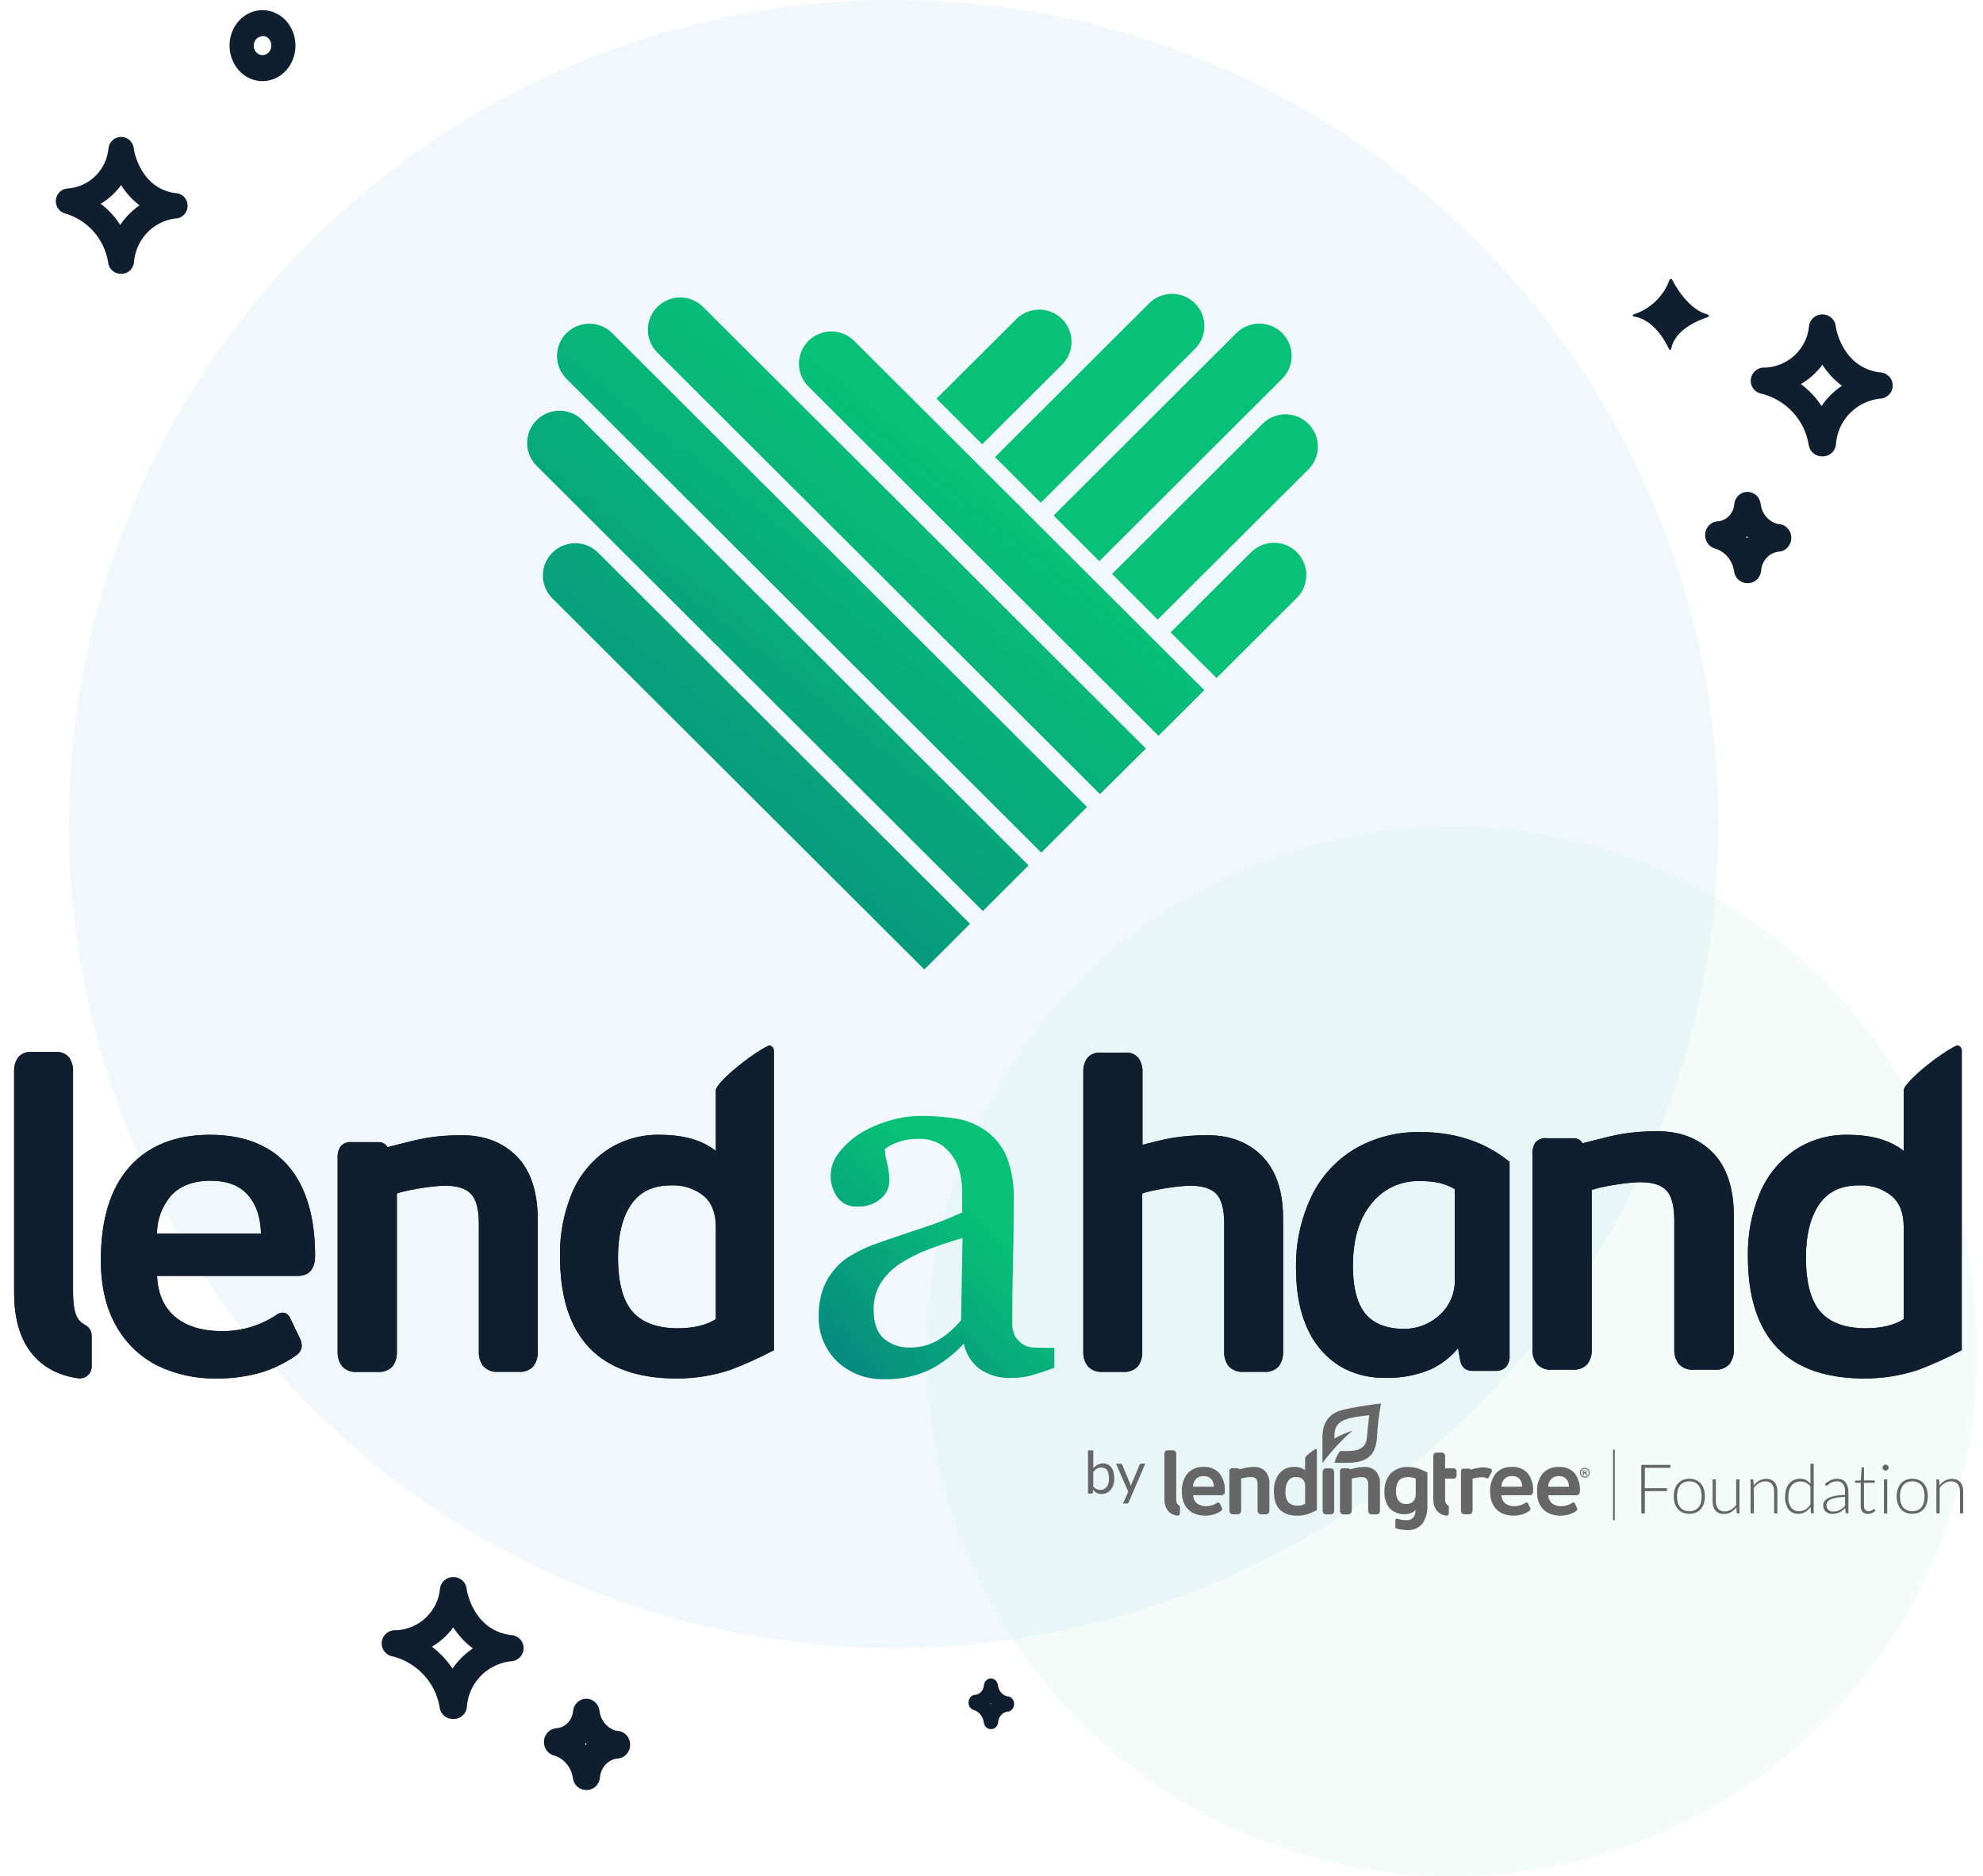 <svg width="334" height="316" viewBox="0 0 334 316" fill="none" xmlns="http://www.w3.org/2000/svg">
<ellipse opacity="0.2" cx="150.522" cy="138.784" rx="138.924" ry="138.784" fill="#B6DEED"/>
<ellipse opacity="0.2" cx="244.563" cy="227.605" rx="88.484" ry="88.395" fill="#C9F1E6"/>
<path d="M129.468 176.111C126.586 177.43 120.571 182.356 120.571 183.629V193.852C118.337 192.045 115.158 191.128 111.099 191.128C107.907 191.069 104.773 191.99 102.123 193.766C99.529 195.58 97.51 198.097 96.306 201.021C94.932 204.367 94.257 207.958 94.323 211.573C94.323 225.238 100.933 232.17 113.981 232.17C117.073 232.174 120.144 231.677 123.076 230.699C125.565 229.748 127.993 228.647 130.347 227.402V177.047C130.362 176.809 130.287 176.573 130.136 176.388C129.977 176.223 129.713 175.999 129.468 176.111ZM120.571 206.66V222.172C118.985 223.194 116.83 223.715 114.173 223.715C110.775 223.715 108.224 222.798 106.591 220.984C104.959 219.171 104.093 216.064 104.093 211.797C104.093 207.966 104.859 204.932 106.373 202.775C107.887 200.618 110.101 199.642 113.102 199.642C115.07 199.557 117.001 200.19 118.535 201.423C119.884 202.577 120.571 204.318 120.571 206.66Z" fill="#101F30"/>
<path d="M329.544 176.111C326.662 177.43 320.647 182.356 320.647 183.629V193.852C318.419 192.045 315.233 191.128 311.175 191.128C307.984 191.069 304.853 191.99 302.205 193.766C299.611 195.581 297.59 198.098 296.382 201.021C295.008 204.367 294.333 207.958 294.399 211.573C294.399 225.238 301.009 232.17 314.057 232.17C317.148 232.175 320.22 231.678 323.152 230.699C325.641 229.75 328.069 228.648 330.423 227.402V177.047C330.441 176.809 330.367 176.574 330.218 176.388C330.059 176.223 329.795 175.999 329.544 176.111ZM320.647 206.66V222.172C319.06 223.194 316.912 223.715 314.248 223.715C310.857 223.715 308.299 222.798 306.667 220.984C305.034 219.171 304.175 216.064 304.175 211.797C304.175 207.965 304.942 204.932 306.455 202.775C307.969 200.618 310.177 199.642 313.177 199.642C315.145 199.556 317.077 200.189 318.611 201.423C319.966 202.577 320.647 204.318 320.647 206.66Z" fill="#101F30"/>
<path d="M77.825 191.201C73.073 191.201 70.686 191.814 67.071 192.75L66.853 192.81L65.253 193.212C65.109 192.947 64.893 192.727 64.63 192.578C64.368 192.429 64.068 192.356 63.766 192.368H59.317C58.95 192.318 58.576 192.361 58.23 192.492C57.884 192.624 57.576 192.839 57.334 193.12C56.976 193.734 56.815 194.443 56.872 195.151V227.58C56.814 228.492 57.086 229.396 57.638 230.125C57.959 230.46 58.352 230.718 58.787 230.881C59.222 231.043 59.688 231.105 60.15 231.062H63.627C64.089 231.103 64.555 231.038 64.989 230.874C65.423 230.709 65.814 230.449 66.132 230.112C66.653 229.374 66.904 228.48 66.846 227.58V201.021C67.805 200.586 72.544 199.702 74.983 199.702C77.005 199.702 78.466 200.17 79.332 201.087C80.198 202.003 80.654 203.672 80.654 206.027V227.566C80.596 228.478 80.866 229.381 81.414 230.112C81.729 230.44 82.113 230.694 82.538 230.856C82.964 231.018 83.419 231.084 83.873 231.049H87.416C87.867 231.086 88.321 231.019 88.742 230.855C89.164 230.69 89.542 230.432 89.849 230.099C90.371 229.362 90.626 228.468 90.569 227.566V205.413C90.569 200.744 89.392 197.169 87.066 194.788C84.739 192.407 81.606 191.201 77.825 191.201Z" fill="#101F30"/>
<path d="M35.376 191.128C29.546 191.128 24.965 192.955 21.773 196.569C18.58 200.183 16.987 205.433 16.987 212.233C16.987 216.638 17.866 220.378 19.585 223.345C21.19 226.231 23.633 228.565 26.591 230.04C29.626 231.485 32.953 232.213 36.315 232.17C38.851 232.203 41.379 231.879 43.824 231.207C46.022 230.554 48.097 229.542 49.964 228.213C50.218 228.039 50.428 227.808 50.577 227.539C50.727 227.27 50.811 226.97 50.823 226.663C50.814 226.266 50.724 225.876 50.559 225.515L48.979 222.218C48.596 221.222 47.955 221.077 47.604 221.077C47.199 221.103 46.811 221.252 46.494 221.505C43.795 223.293 40.618 224.228 37.379 224.19C33.922 224.19 31.199 223.319 29.288 221.604C27.537 220.028 26.578 217.773 26.453 214.89H50.248C51.306 214.89 53.071 214.449 53.071 211.494C53.071 204.978 51.564 199.913 48.602 196.43C45.641 192.948 41.173 191.128 35.376 191.128ZM43.969 207.768H26.439C26.442 205.451 27.264 203.209 28.76 201.436C30.286 199.728 32.534 198.864 35.429 198.864C38.324 198.864 40.433 199.702 41.827 201.344C43.222 202.986 43.87 205.057 43.969 207.768Z" fill="#101F30"/>
<path d="M13.253 222.264C12.539 221.38 12.301 219.705 12.301 217.469V180.503C12.35 179.654 12.118 178.813 11.64 178.109C11.367 177.786 11.021 177.533 10.63 177.371C10.239 177.209 9.814 177.143 9.393 177.179H5.288C4.866 177.143 4.442 177.209 4.051 177.371C3.66 177.533 3.313 177.786 3.04 178.109C2.563 178.813 2.33 179.654 2.38 180.503V217.779C2.38 229.275 9.505 231.669 13.226 232.137C13.502 232.168 13.781 232.142 14.045 232.059C14.309 231.976 14.553 231.839 14.761 231.656C14.97 231.474 15.137 231.249 15.253 230.998C15.368 230.747 15.43 230.474 15.434 230.198V224.922C15.432 224.565 15.333 224.215 15.148 223.91C14.963 223.605 14.699 223.355 14.383 223.187C13.946 222.962 13.561 222.647 13.253 222.264Z" fill="#101F30"/>
<path d="M212.647 194.788C210.314 192.407 207.221 191.2 203.44 191.2C198.687 191.2 196.295 191.814 192.679 192.75L192.461 192.81H192.428V180.609C192.477 179.76 192.245 178.918 191.767 178.215C191.494 177.891 191.148 177.638 190.757 177.476C190.366 177.315 189.941 177.249 189.519 177.285H185.375C184.953 177.249 184.529 177.315 184.138 177.476C183.747 177.638 183.4 177.891 183.128 178.215C182.65 178.918 182.417 179.76 182.467 180.609V227.573C182.409 228.486 182.681 229.389 183.233 230.119C183.548 230.446 183.932 230.7 184.357 230.862C184.783 231.024 185.238 231.09 185.692 231.055H189.162C189.625 231.096 190.09 231.032 190.524 230.867C190.958 230.703 191.349 230.442 191.668 230.106C192.19 229.368 192.445 228.475 192.388 227.573V201.021C193.34 200.585 198.086 199.702 200.525 199.702C202.547 199.702 204.008 200.17 204.874 201.087C205.74 202.003 206.196 203.672 206.196 206.026V227.566C206.137 228.479 206.409 229.383 206.963 230.112C207.277 230.439 207.66 230.692 208.084 230.854C208.508 231.016 208.963 231.083 209.415 231.049H212.958C213.409 231.086 213.863 231.02 214.285 230.855C214.706 230.691 215.085 230.432 215.391 230.099C215.913 229.362 216.168 228.468 216.111 227.566V205.413C216.144 200.744 214.967 197.169 212.647 194.788Z" fill="#101F30"/>
<path d="M254.065 195.527C250.02 192.302 245.029 190.666 239.213 190.666C235.34 190.589 231.52 191.572 228.168 193.509C224.982 195.43 222.435 198.244 220.844 201.601C219.084 205.348 218.211 209.448 218.292 213.585C218.292 219.382 219.647 223.952 222.331 227.171C225.015 230.389 228.716 232.071 233.27 232.071C235.903 232.139 238.521 231.652 240.951 230.64C242.748 229.816 244.331 228.591 245.578 227.059L245.909 228.938C245.966 229.478 246.198 229.985 246.569 230.383C246.979 230.735 247.51 230.915 248.05 230.884H251.765C252.112 230.913 252.461 230.869 252.79 230.755C253.119 230.642 253.42 230.461 253.675 230.224C254.115 229.648 254.323 228.928 254.257 228.206V195.685L254.065 195.527ZM239.147 198.923C240.295 198.903 241.442 199.016 242.564 199.26C243.429 199.482 244.259 199.824 245.029 200.276V215.405C245.08 216.545 244.877 217.682 244.434 218.735C243.992 219.787 243.322 220.729 242.471 221.492C240.855 222.991 238.729 223.821 236.522 223.814C233.601 223.814 231.406 222.97 230.012 221.308C228.617 219.646 227.87 216.922 227.87 213.268C227.87 208.777 228.921 205.215 230.997 202.716C231.959 201.487 233.2 200.504 234.616 199.845C236.032 199.186 237.585 198.87 239.147 198.923Z" fill="#101F30"/>
<path d="M279.209 190.528C274.424 190.528 272.018 191.154 268.376 192.091L268.151 192.15L266.538 192.559C266.396 192.29 266.18 192.067 265.915 191.916C265.651 191.766 265.349 191.693 265.044 191.708H260.563C260.196 191.66 259.822 191.704 259.476 191.835C259.13 191.966 258.822 192.181 258.58 192.46C258.217 193.078 258.053 193.791 258.11 194.505V227.177C258.053 228.097 258.327 229.007 258.884 229.743C259.2 230.073 259.586 230.329 260.013 230.492C260.441 230.655 260.899 230.721 261.356 230.686H264.859C265.324 230.728 265.793 230.664 266.229 230.498C266.665 230.332 267.058 230.069 267.377 229.73C267.907 228.988 268.164 228.086 268.105 227.177V200.427C269.063 199.992 273.842 199.108 276.301 199.108C278.337 199.108 279.811 199.576 280.683 200.5C281.556 201.423 282.005 203.138 282.005 205.479V227.177C281.946 228.096 282.218 229.006 282.772 229.743C283.09 230.073 283.477 230.329 283.905 230.492C284.334 230.655 284.793 230.721 285.251 230.686H288.853C289.308 230.724 289.765 230.657 290.19 230.491C290.615 230.325 290.997 230.065 291.305 229.73C291.835 228.988 292.092 228.086 292.032 227.177V204.853C292.032 200.144 290.849 196.543 288.503 194.149C286.156 191.754 283.016 190.528 279.209 190.528Z" fill="#101F30"/>
<path d="M202.838 116.239L195.131 123.929L136.164 65.107C135.658 64.602 135.257 64.003 134.983 63.343C134.709 62.683 134.568 61.976 134.568 61.262C134.568 60.548 134.709 59.841 134.983 59.181C135.257 58.521 135.658 57.922 136.164 57.417C136.67 56.912 137.271 56.511 137.932 56.238C138.593 55.965 139.302 55.824 140.018 55.824C140.733 55.824 141.442 55.965 142.103 56.238C142.764 56.511 143.365 56.912 143.871 57.417L202.838 116.239ZM118.423 51.692C117.401 50.673 116.015 50.1 114.569 50.1C113.124 50.1 111.738 50.673 110.716 51.692C109.694 52.712 109.12 54.095 109.12 55.537C109.12 56.98 109.694 58.363 110.716 59.382L185.269 133.75L193.009 126.073L118.423 51.692ZM183.094 135.913L103.114 56.111C102.609 55.605 102.009 55.203 101.347 54.929C100.686 54.655 99.977 54.514 99.261 54.514C98.545 54.514 97.836 54.655 97.175 54.929C96.513 55.203 95.913 55.605 95.407 56.111C94.388 57.132 93.815 58.515 93.815 59.956C93.815 61.397 94.388 62.78 95.407 63.801L175.387 143.603L183.094 135.913ZM98.091 70.766C97.585 70.261 96.984 69.86 96.323 69.587C95.662 69.314 94.953 69.173 94.237 69.173C93.522 69.173 92.813 69.314 92.152 69.587C91.491 69.86 90.89 70.261 90.384 70.766C89.878 71.271 89.476 71.87 89.202 72.53C88.929 73.189 88.788 73.897 88.788 74.611C88.788 75.325 88.929 76.032 89.202 76.692C89.476 77.351 89.878 77.951 90.384 78.456L165.545 153.443L173.252 145.753L98.091 70.766ZM93.034 100.774L155.683 163.283L163.39 155.593L100.742 93.084C99.719 92.064 98.333 91.491 96.888 91.491C95.443 91.491 94.056 92.064 93.034 93.084C92.012 94.103 91.438 95.487 91.438 96.929C91.438 98.371 92.012 99.754 93.034 100.774ZM204.907 114.195L218.431 100.701C218.937 100.196 219.338 99.597 219.612 98.937C219.886 98.277 220.027 97.57 220.027 96.856C220.027 96.142 219.886 95.435 219.612 94.775C219.338 94.116 218.937 93.516 218.431 93.011C217.925 92.506 217.324 92.106 216.663 91.832C216.002 91.559 215.293 91.419 214.577 91.419C213.862 91.419 213.153 91.559 212.492 91.832C211.831 92.106 211.23 92.506 210.724 93.011L197.174 106.505L204.907 114.195ZM220.374 79.062C220.88 78.557 221.282 77.958 221.556 77.298C221.83 76.638 221.97 75.931 221.97 75.217C221.97 74.503 221.83 73.796 221.556 73.136C221.282 72.477 220.88 71.877 220.374 71.372C219.868 70.867 219.267 70.467 218.606 70.194C217.945 69.92 217.236 69.78 216.521 69.78C215.805 69.78 215.096 69.92 214.435 70.194C213.774 70.467 213.173 70.867 212.667 71.372L187.312 96.665L194.992 104.355L220.374 79.062ZM215.965 63.781C216.988 62.761 217.562 61.379 217.562 59.936C217.562 58.494 216.988 57.111 215.965 56.091C214.943 55.072 213.557 54.499 212.112 54.499C210.667 54.499 209.28 55.072 208.258 56.091L177.456 86.825L185.163 94.515L215.965 63.781ZM201.258 51.086C200.753 50.58 200.152 50.178 199.491 49.904C198.83 49.63 198.121 49.489 197.405 49.489C196.689 49.489 195.98 49.63 195.319 49.904C194.657 50.178 194.057 50.58 193.551 51.086L167.594 76.985L175.301 84.675L201.258 58.776C201.765 58.271 202.167 57.672 202.441 57.012C202.715 56.352 202.856 55.645 202.856 54.931C202.856 54.216 202.715 53.509 202.441 52.849C202.167 52.19 201.765 51.59 201.258 51.086ZM180.483 57.575C180.482 56.502 180.162 55.454 179.564 54.562C178.966 53.671 178.117 52.975 177.124 52.564C176.131 52.153 175.038 52.044 173.984 52.252C172.929 52.459 171.959 52.974 171.197 53.73L157.732 67.138L165.439 74.828L178.891 61.407C179.909 60.391 180.482 59.013 180.483 57.575Z" fill="url(#paint0_linear_327_8704)"/>
<path d="M129.468 176.111C126.586 177.43 120.571 182.356 120.571 183.629V193.852C118.337 192.045 115.158 191.128 111.099 191.128C107.907 191.069 104.773 191.99 102.123 193.766C99.529 195.58 97.51 198.097 96.306 201.021C94.932 204.367 94.257 207.958 94.323 211.573C94.323 225.238 100.933 232.17 113.981 232.17C117.073 232.174 120.144 231.677 123.076 230.699C125.565 229.748 127.993 228.647 130.347 227.402V177.047C130.362 176.809 130.287 176.573 130.136 176.388C129.977 176.223 129.713 175.999 129.468 176.111ZM120.571 206.66V222.172C118.985 223.194 116.83 223.715 114.173 223.715C110.775 223.715 108.224 222.798 106.591 220.984C104.959 219.171 104.093 216.064 104.093 211.797C104.093 207.966 104.859 204.932 106.373 202.775C107.887 200.618 110.101 199.642 113.102 199.642C115.07 199.557 117.001 200.19 118.535 201.423C119.884 202.577 120.571 204.318 120.571 206.66Z" fill="#101F30"/>
<path d="M329.544 176.111C326.662 177.43 320.647 182.356 320.647 183.629V193.852C318.419 192.045 315.233 191.128 311.175 191.128C307.984 191.069 304.853 191.99 302.205 193.766C299.611 195.581 297.59 198.098 296.382 201.021C295.008 204.367 294.333 207.958 294.399 211.573C294.399 225.238 301.009 232.17 314.057 232.17C317.148 232.175 320.22 231.678 323.152 230.699C325.641 229.75 328.069 228.648 330.423 227.402V177.047C330.441 176.809 330.367 176.574 330.218 176.388C330.059 176.223 329.795 175.999 329.544 176.111ZM320.647 206.66V222.172C319.06 223.194 316.912 223.715 314.248 223.715C310.857 223.715 308.299 222.798 306.667 220.984C305.034 219.171 304.175 216.064 304.175 211.797C304.175 207.965 304.942 204.932 306.455 202.775C307.969 200.618 310.177 199.642 313.177 199.642C315.145 199.556 317.077 200.189 318.611 201.423C319.966 202.577 320.647 204.318 320.647 206.66Z" fill="#101F30"/>
<path d="M77.825 191.201C73.073 191.201 70.686 191.814 67.071 192.75L66.853 192.81L65.253 193.212C65.109 192.947 64.893 192.727 64.63 192.578C64.368 192.429 64.068 192.356 63.766 192.368H59.317C58.95 192.318 58.576 192.361 58.23 192.492C57.884 192.624 57.576 192.839 57.334 193.12C56.976 193.734 56.815 194.443 56.872 195.151V227.58C56.814 228.492 57.086 229.396 57.638 230.125C57.959 230.46 58.352 230.718 58.787 230.881C59.222 231.043 59.688 231.105 60.15 231.062H63.627C64.089 231.103 64.555 231.038 64.989 230.874C65.423 230.709 65.814 230.449 66.132 230.112C66.653 229.374 66.904 228.48 66.846 227.58V201.021C67.805 200.586 72.544 199.702 74.983 199.702C77.005 199.702 78.466 200.17 79.332 201.087C80.198 202.003 80.654 203.672 80.654 206.027V227.566C80.596 228.478 80.866 229.381 81.414 230.112C81.729 230.44 82.113 230.694 82.538 230.856C82.964 231.018 83.419 231.084 83.873 231.049H87.416C87.867 231.086 88.321 231.019 88.742 230.855C89.164 230.69 89.542 230.432 89.849 230.099C90.371 229.362 90.626 228.468 90.569 227.566V205.413C90.569 200.744 89.392 197.169 87.066 194.788C84.739 192.407 81.606 191.201 77.825 191.201Z" fill="#101F30"/>
<path d="M35.376 191.128C29.546 191.128 24.965 192.955 21.773 196.569C18.58 200.183 16.987 205.433 16.987 212.233C16.987 216.638 17.866 220.378 19.585 223.345C21.19 226.231 23.633 228.565 26.591 230.04C29.626 231.485 32.953 232.213 36.315 232.17C38.851 232.203 41.379 231.879 43.824 231.207C46.022 230.554 48.097 229.542 49.964 228.213C50.218 228.039 50.428 227.808 50.577 227.539C50.727 227.27 50.811 226.97 50.823 226.663C50.814 226.266 50.724 225.876 50.559 225.515L48.979 222.218C48.596 221.222 47.955 221.077 47.604 221.077C47.199 221.103 46.811 221.252 46.494 221.505C43.795 223.293 40.618 224.228 37.379 224.19C33.922 224.19 31.199 223.319 29.288 221.604C27.537 220.028 26.578 217.773 26.453 214.89H50.248C51.306 214.89 53.071 214.449 53.071 211.494C53.071 204.978 51.564 199.913 48.602 196.43C45.641 192.948 41.173 191.128 35.376 191.128ZM43.969 207.768H26.439C26.442 205.451 27.264 203.209 28.76 201.436C30.286 199.728 32.534 198.864 35.429 198.864C38.324 198.864 40.433 199.702 41.827 201.344C43.222 202.986 43.87 205.057 43.969 207.768Z" fill="#101F30"/>
<path d="M13.253 222.264C12.539 221.38 12.301 219.705 12.301 217.469V180.503C12.35 179.654 12.118 178.813 11.64 178.109C11.367 177.786 11.021 177.533 10.63 177.371C10.239 177.209 9.814 177.143 9.393 177.179H5.288C4.866 177.143 4.442 177.209 4.051 177.371C3.66 177.533 3.313 177.786 3.04 178.109C2.563 178.813 2.33 179.654 2.38 180.503V217.779C2.38 229.275 9.505 231.669 13.226 232.137C13.502 232.168 13.781 232.142 14.045 232.059C14.309 231.976 14.553 231.839 14.761 231.656C14.97 231.474 15.137 231.249 15.253 230.998C15.368 230.747 15.43 230.474 15.434 230.198V224.922C15.432 224.565 15.333 224.215 15.148 223.91C14.963 223.605 14.699 223.355 14.383 223.187C13.946 222.962 13.561 222.647 13.253 222.264Z" fill="#101F30"/>
<path d="M212.647 194.788C210.314 192.407 207.221 191.2 203.44 191.2C198.687 191.2 196.295 191.814 192.679 192.75L192.461 192.81H192.428V180.609C192.477 179.76 192.245 178.918 191.767 178.215C191.494 177.891 191.148 177.638 190.757 177.476C190.366 177.315 189.941 177.249 189.519 177.285H185.375C184.953 177.249 184.529 177.315 184.138 177.476C183.747 177.638 183.4 177.891 183.128 178.215C182.65 178.918 182.417 179.76 182.467 180.609V227.573C182.409 228.486 182.681 229.389 183.233 230.119C183.548 230.446 183.932 230.7 184.357 230.862C184.783 231.024 185.238 231.09 185.692 231.055H189.162C189.625 231.096 190.09 231.032 190.524 230.867C190.958 230.703 191.349 230.442 191.668 230.106C192.19 229.368 192.445 228.475 192.388 227.573V201.021C193.34 200.585 198.086 199.702 200.525 199.702C202.547 199.702 204.008 200.17 204.874 201.087C205.74 202.003 206.196 203.672 206.196 206.026V227.566C206.137 228.479 206.409 229.383 206.963 230.112C207.277 230.439 207.66 230.692 208.084 230.854C208.508 231.016 208.963 231.083 209.415 231.049H212.958C213.409 231.086 213.863 231.02 214.285 230.855C214.706 230.691 215.085 230.432 215.391 230.099C215.913 229.362 216.168 228.468 216.111 227.566V205.413C216.144 200.744 214.967 197.169 212.647 194.788Z" fill="#101F30"/>
<path d="M254.065 195.527C250.02 192.302 245.029 190.666 239.213 190.666C235.34 190.589 231.52 191.572 228.168 193.509C224.982 195.43 222.435 198.244 220.844 201.601C219.084 205.348 218.211 209.448 218.292 213.585C218.292 219.382 219.647 223.952 222.331 227.171C225.015 230.389 228.716 232.071 233.27 232.071C235.903 232.139 238.521 231.652 240.951 230.64C242.748 229.816 244.331 228.591 245.578 227.059L245.909 228.938C245.966 229.478 246.198 229.985 246.569 230.383C246.979 230.735 247.51 230.915 248.05 230.884H251.765C252.112 230.913 252.461 230.869 252.79 230.755C253.119 230.642 253.42 230.461 253.675 230.224C254.115 229.648 254.323 228.928 254.257 228.206V195.685L254.065 195.527ZM239.147 198.923C240.295 198.903 241.442 199.016 242.564 199.26C243.429 199.482 244.259 199.824 245.029 200.276V215.405C245.08 216.545 244.877 217.682 244.434 218.735C243.992 219.787 243.322 220.729 242.471 221.492C240.855 222.991 238.729 223.821 236.522 223.814C233.601 223.814 231.406 222.97 230.012 221.308C228.617 219.646 227.87 216.922 227.87 213.268C227.87 208.777 228.921 205.215 230.997 202.716C231.959 201.487 233.2 200.504 234.616 199.845C236.032 199.186 237.585 198.87 239.147 198.923Z" fill="#101F30"/>
<path d="M279.209 190.528C274.424 190.528 272.018 191.154 268.376 192.091L268.151 192.15L266.538 192.559C266.396 192.29 266.18 192.067 265.915 191.916C265.651 191.766 265.349 191.693 265.044 191.708H260.563C260.196 191.66 259.822 191.704 259.476 191.835C259.13 191.966 258.822 192.181 258.58 192.46C258.217 193.078 258.053 193.791 258.11 194.505V227.177C258.053 228.097 258.327 229.007 258.884 229.743C259.2 230.073 259.586 230.329 260.013 230.492C260.441 230.655 260.899 230.721 261.356 230.686H264.859C265.324 230.728 265.793 230.664 266.229 230.498C266.665 230.332 267.058 230.069 267.377 229.73C267.907 228.988 268.164 228.086 268.105 227.177V200.427C269.063 199.992 273.842 199.108 276.301 199.108C278.337 199.108 279.811 199.576 280.683 200.5C281.556 201.423 282.005 203.138 282.005 205.479V227.177C281.946 228.096 282.218 229.006 282.772 229.743C283.09 230.073 283.477 230.329 283.905 230.492C284.334 230.655 284.793 230.721 285.251 230.686H288.853C289.308 230.724 289.765 230.657 290.19 230.491C290.615 230.325 290.997 230.065 291.305 229.73C291.835 228.988 292.092 228.086 292.032 227.177V204.853C292.032 200.144 290.849 196.543 288.503 194.149C286.156 191.754 283.016 190.528 279.209 190.528Z" fill="#101F30"/>
<path d="M177.192 227.006C176.24 227.006 175.315 227.006 174.409 226.966C173.786 226.993 173.167 226.866 172.605 226.597C171.951 226.249 171.4 225.738 171.005 225.113C170.631 224.372 170.456 223.547 170.496 222.719C170.496 219.105 170.536 215.702 170.622 212.608C170.708 209.515 170.747 205.947 170.747 201.97C170.824 199.582 170.436 197.201 169.604 194.96C168.903 193.216 167.731 191.7 166.219 190.581C164.76 189.498 163.071 188.764 161.282 188.437C159.225 188.09 157.141 187.927 155.055 187.949C153.235 187.96 151.426 188.24 149.688 188.78C148.047 189.256 146.474 189.941 145.008 190.818C143.613 191.678 142.378 192.774 141.359 194.056C140.496 195.096 139.992 196.385 139.92 197.734C139.849 199.082 140.214 200.417 140.963 201.542C141.338 202.094 141.851 202.539 142.452 202.831C143.053 203.124 143.72 203.255 144.387 203.21C145.829 203.295 147.249 202.822 148.353 201.891C148.795 201.527 149.153 201.072 149.404 200.558C149.655 200.044 149.792 199.482 149.807 198.91C149.794 197.86 149.656 196.815 149.397 195.797C149.201 195.072 149.072 194.33 149.014 193.581C149.631 193.081 150.331 192.692 151.083 192.434C152.181 192.012 153.35 191.801 154.526 191.814C155.974 191.72 157.414 192.095 158.631 192.882C159.562 193.567 160.333 194.444 160.892 195.454C161.371 196.325 161.691 197.275 161.837 198.257C161.953 198.932 162.028 199.612 162.062 200.295V204.2C159.623 205.325 157.112 206.288 154.546 207.082C150.713 208.361 148.128 209.252 146.866 209.72C145.726 210.171 144.622 210.704 143.561 211.316C142.472 211.913 141.5 212.702 140.692 213.644C139.771 214.671 139.059 215.867 138.597 217.166C138.113 218.586 137.876 220.078 137.896 221.578C137.844 223.017 138.096 224.45 138.636 225.785C139.175 227.121 139.991 228.327 141.029 229.327C143.177 231.322 146.029 232.386 148.961 232.289C151.628 232.36 154.274 231.8 156.681 230.653C158.801 229.541 160.711 228.071 162.326 226.307C162.668 227.94 163.562 229.407 164.858 230.462C166.448 231.604 168.38 232.174 170.337 232.077C171.519 232.093 172.696 231.939 173.834 231.622C174.832 231.326 176.002 230.963 177.324 230.462L177.588 230.369V227.006H177.192ZM162.121 208.539L161.877 222.343C160.85 223.609 159.622 224.699 158.241 225.568C156.733 226.508 154.983 226.99 153.204 226.953C151.607 227.012 150.046 226.466 148.835 225.423C147.712 224.414 147.143 222.785 147.143 220.595C147.102 219.041 147.503 217.507 148.3 216.17C149.121 214.863 150.212 213.746 151.499 212.892C153.041 211.886 154.691 211.055 156.417 210.412C158.069 209.779 159.96 209.139 162.121 208.506V208.539Z" fill="url(#paint1_linear_327_8704)"/>
<path d="M281.351 246.725V247.22H277.048V250.65H280.769V251.144H277.048V254.89H276.453V246.725H281.351Z" fill="#666666"/>
<path d="M284.537 249.054C284.917 249.048 285.295 249.12 285.647 249.265C285.961 249.402 286.241 249.607 286.467 249.865C286.7 250.137 286.875 250.453 286.982 250.795C287.1 251.191 287.158 251.602 287.154 252.015C287.159 252.426 287.101 252.835 286.982 253.228C286.875 253.57 286.7 253.886 286.467 254.158C286.242 254.416 285.962 254.619 285.647 254.752C285.295 254.896 284.917 254.968 284.537 254.963C284.158 254.968 283.782 254.896 283.433 254.752C283.116 254.619 282.833 254.416 282.607 254.158C282.373 253.886 282.198 253.57 282.091 253.228C281.967 252.836 281.907 252.426 281.912 252.015C281.907 251.601 281.967 251.189 282.091 250.795C282.198 250.453 282.373 250.137 282.607 249.865C282.835 249.607 283.117 249.402 283.433 249.265C283.782 249.12 284.158 249.048 284.537 249.054ZM284.537 254.528C284.846 254.534 285.153 254.474 285.436 254.349C285.695 254.242 285.923 254.069 286.097 253.848C286.279 253.614 286.409 253.345 286.48 253.057C286.571 252.717 286.615 252.366 286.612 252.015C286.615 251.665 286.571 251.317 286.48 250.979C286.409 250.688 286.279 250.414 286.097 250.175C285.921 249.954 285.694 249.78 285.436 249.667C284.86 249.429 284.213 249.429 283.638 249.667C283.38 249.782 283.154 249.956 282.977 250.175C282.797 250.415 282.667 250.689 282.593 250.979C282.503 251.317 282.458 251.665 282.461 252.015C282.458 252.366 282.503 252.717 282.593 253.057C282.667 253.344 282.797 253.613 282.977 253.848C283.152 254.067 283.379 254.24 283.638 254.349C283.921 254.474 284.228 254.534 284.537 254.528Z" fill="#666666"/>
<path d="M289.005 249.166V252.833C288.98 253.284 289.11 253.731 289.375 254.099C289.515 254.258 289.69 254.382 289.886 254.462C290.082 254.543 290.294 254.576 290.505 254.561C290.876 254.561 291.239 254.461 291.556 254.27C291.899 254.069 292.196 253.8 292.429 253.479V249.166H292.978V254.903H292.68C292.568 254.903 292.515 254.857 292.515 254.752L292.462 253.901C292.204 254.22 291.891 254.491 291.537 254.699C291.181 254.898 290.78 255 290.373 254.996C290.086 255.005 289.8 254.953 289.534 254.844C289.304 254.75 289.1 254.603 288.939 254.415C288.778 254.22 288.654 253.996 288.575 253.756C288.492 253.462 288.452 253.158 288.456 252.852V249.166H289.005Z" fill="#666666"/>
<path d="M294.855 254.884V249.166H295.152C295.173 249.164 295.194 249.166 295.214 249.173C295.234 249.179 295.252 249.189 295.268 249.203C295.284 249.216 295.297 249.233 295.307 249.251C295.317 249.27 295.322 249.29 295.324 249.311L295.377 250.175C295.631 249.854 295.943 249.584 296.296 249.377C296.65 249.174 297.051 249.069 297.459 249.073C297.744 249.068 298.027 249.12 298.292 249.225C298.526 249.317 298.733 249.467 298.893 249.66C299.053 249.855 299.175 250.079 299.25 250.32C299.333 250.612 299.373 250.914 299.369 251.217V254.884H298.821V251.217C298.846 250.765 298.715 250.318 298.451 249.95C298.31 249.792 298.135 249.669 297.939 249.59C297.743 249.511 297.531 249.478 297.32 249.495C296.95 249.495 296.586 249.595 296.269 249.786C295.93 249.992 295.636 250.263 295.403 250.584V254.884H294.855Z" fill="#666666"/>
<path d="M305.18 254.884C305.159 254.886 305.137 254.883 305.117 254.876C305.097 254.869 305.079 254.859 305.063 254.844C305.048 254.83 305.035 254.813 305.027 254.793C305.019 254.774 305.014 254.753 305.014 254.732L304.955 253.828C304.718 254.162 304.414 254.443 304.063 254.653C303.715 254.86 303.317 254.968 302.912 254.963C302.598 254.98 302.285 254.923 301.998 254.796C301.71 254.668 301.457 254.475 301.26 254.231C300.823 253.585 300.615 252.812 300.672 252.035C300.667 251.637 300.723 251.241 300.837 250.861C300.935 250.516 301.099 250.194 301.319 249.911C301.542 249.634 301.827 249.412 302.15 249.263C302.474 249.115 302.827 249.043 303.183 249.054C303.532 249.046 303.878 249.118 304.195 249.265C304.489 249.425 304.742 249.65 304.935 249.924V246.528H305.484V254.917L305.18 254.884ZM303.071 254.514C303.437 254.518 303.797 254.417 304.109 254.224C304.434 254.007 304.715 253.73 304.935 253.406V250.379C304.748 250.1 304.494 249.873 304.195 249.72C303.912 249.578 303.599 249.508 303.283 249.515C302.977 249.508 302.674 249.571 302.397 249.7C302.138 249.818 301.911 249.997 301.736 250.221C301.554 250.463 301.422 250.739 301.346 251.032C301.255 251.37 301.211 251.718 301.214 252.068C301.161 252.729 301.329 253.39 301.69 253.947C301.858 254.145 302.071 254.299 302.311 254.398C302.552 254.496 302.812 254.536 303.071 254.514Z" fill="#666666"/>
<path d="M311.082 254.884C311.033 254.889 310.984 254.876 310.945 254.847C310.905 254.817 310.879 254.774 310.871 254.725L310.785 253.993C310.626 254.145 310.474 254.284 310.316 254.409C310.162 254.527 309.999 254.63 309.826 254.719C309.652 254.805 309.468 254.869 309.278 254.91C309.061 254.958 308.839 254.98 308.617 254.976C308.424 254.977 308.232 254.948 308.048 254.89C307.868 254.834 307.7 254.745 307.553 254.627C307.407 254.498 307.29 254.341 307.209 254.165C307.12 253.956 307.077 253.732 307.083 253.505C307.086 253.27 307.157 253.041 307.288 252.846C307.459 252.613 307.687 252.427 307.949 252.305C308.309 252.13 308.692 252.006 309.086 251.936C309.638 251.834 310.197 251.782 310.758 251.777V251.144C310.789 250.708 310.667 250.275 310.415 249.918C310.29 249.772 310.133 249.658 309.956 249.583C309.78 249.509 309.588 249.477 309.397 249.489C309.154 249.484 308.912 249.522 308.683 249.601C308.511 249.669 308.347 249.755 308.194 249.858C308.079 249.935 307.968 250.019 307.863 250.109C307.808 250.171 307.734 250.213 307.652 250.227C307.615 250.229 307.579 250.22 307.547 250.201C307.515 250.182 307.49 250.155 307.473 250.122L307.374 249.957C307.65 249.683 307.972 249.46 308.326 249.298C308.678 249.137 309.062 249.058 309.45 249.067C309.728 249.06 310.004 249.109 310.263 249.212C310.486 249.304 310.683 249.449 310.838 249.634C310.996 249.828 311.113 250.053 311.181 250.293C311.268 250.569 311.317 250.855 311.327 251.144V254.877L311.082 254.884ZM308.769 254.58C308.976 254.581 309.182 254.557 309.384 254.508C309.566 254.463 309.741 254.394 309.906 254.303C310.066 254.218 310.217 254.117 310.355 254C310.494 253.881 310.626 253.749 310.765 253.611V252.12C310.291 252.127 309.819 252.167 309.351 252.239C309.014 252.291 308.686 252.384 308.372 252.516C308.154 252.603 307.96 252.744 307.81 252.925C307.688 253.081 307.623 253.274 307.625 253.472C307.622 253.645 307.656 253.816 307.724 253.974C307.781 254.105 307.867 254.223 307.976 254.317C308.079 254.41 308.204 254.478 308.339 254.514C308.478 254.559 308.623 254.582 308.769 254.58Z" fill="#666666"/>
<path d="M314.632 254.976C314.467 254.986 314.301 254.963 314.146 254.908C313.99 254.852 313.847 254.765 313.726 254.653C313.607 254.518 313.517 254.36 313.461 254.188C313.405 254.017 313.385 253.836 313.402 253.657V249.739H312.576C312.537 249.74 312.499 249.726 312.47 249.7C312.456 249.688 312.446 249.672 312.439 249.655C312.432 249.638 312.429 249.619 312.431 249.601V249.39L313.415 249.324L313.554 247.266C313.555 247.25 313.558 247.234 313.565 247.219C313.572 247.205 313.582 247.191 313.594 247.181C313.606 247.165 313.621 247.153 313.638 247.145C313.655 247.137 313.674 247.134 313.693 247.134H313.951V249.331H315.762V249.739H313.951V253.631C313.948 253.767 313.968 253.903 314.01 254.033C314.046 254.139 314.105 254.236 314.182 254.317C314.251 254.39 314.337 254.445 314.433 254.475C314.533 254.51 314.638 254.528 314.744 254.528C314.866 254.531 314.987 254.51 315.101 254.468C315.191 254.432 315.277 254.388 315.359 254.336L315.537 254.204C315.565 254.17 315.605 254.146 315.65 254.138C315.683 254.138 315.709 254.138 315.742 254.198L315.894 254.442C315.737 254.61 315.545 254.743 315.332 254.831C315.112 254.928 314.873 254.978 314.632 254.976Z" fill="#666666"/>
<path d="M318.109 247.187C318.11 247.254 318.094 247.32 318.062 247.378C318.035 247.438 317.997 247.491 317.95 247.537C317.903 247.582 317.849 247.619 317.791 247.649C317.728 247.675 317.661 247.689 317.593 247.688C317.525 247.688 317.458 247.675 317.395 247.649C317.337 247.619 317.283 247.582 317.236 247.537C317.189 247.491 317.151 247.438 317.124 247.378C317.097 247.318 317.084 247.253 317.084 247.187C317.084 247.117 317.097 247.048 317.124 246.983C317.163 246.891 317.228 246.812 317.311 246.757C317.395 246.702 317.493 246.673 317.593 246.673C317.661 246.673 317.728 246.686 317.791 246.712C317.91 246.769 318.006 246.864 318.062 246.983C318.094 247.046 318.11 247.116 318.109 247.187ZM317.864 249.166V254.904H317.315V249.166H317.864Z" fill="#666666"/>
<path d="M322.088 249.054C322.466 249.048 322.842 249.12 323.192 249.265C323.509 249.4 323.791 249.605 324.018 249.865C324.251 250.136 324.425 250.452 324.527 250.795C324.65 251.189 324.711 251.601 324.705 252.015C324.711 252.426 324.651 252.836 324.527 253.228C324.425 253.571 324.251 253.887 324.018 254.158C323.792 254.417 323.509 254.621 323.192 254.752C322.483 255.033 321.693 255.033 320.984 254.752C320.666 254.621 320.383 254.417 320.158 254.158C319.924 253.886 319.749 253.57 319.642 253.228C319.518 252.836 319.458 252.426 319.464 252.015C319.458 251.601 319.518 251.189 319.642 250.795C319.749 250.453 319.924 250.137 320.158 249.865C320.384 249.605 320.667 249.4 320.984 249.265C321.334 249.12 321.709 249.048 322.088 249.054ZM322.088 254.528C322.397 254.534 322.704 254.474 322.987 254.349C323.246 254.242 323.474 254.069 323.648 253.848C323.827 253.613 323.957 253.344 324.031 253.057C324.119 252.717 324.161 252.366 324.157 252.015C324.162 251.666 324.12 251.317 324.031 250.979C323.958 250.689 323.827 250.415 323.648 250.175C323.472 249.954 323.245 249.78 322.987 249.667C322.411 249.429 321.764 249.429 321.189 249.667C320.93 249.78 320.703 249.954 320.528 250.175C320.348 250.415 320.218 250.689 320.144 250.979C320.05 251.316 320.006 251.665 320.012 252.015C320.006 252.367 320.05 252.718 320.144 253.057C320.218 253.344 320.348 253.613 320.528 253.848C320.702 254.069 320.929 254.242 321.189 254.349C321.472 254.474 321.779 254.534 322.088 254.528Z" fill="#666666"/>
<path d="M326.153 254.884V249.166H326.45C326.471 249.164 326.492 249.166 326.512 249.173C326.532 249.179 326.551 249.189 326.566 249.203C326.582 249.216 326.596 249.233 326.605 249.251C326.615 249.27 326.62 249.29 326.622 249.311L326.675 250.175C326.929 249.854 327.241 249.584 327.594 249.377C327.948 249.174 328.349 249.069 328.757 249.073C329.042 249.068 329.325 249.12 329.59 249.225C329.824 249.317 330.031 249.467 330.192 249.66C330.352 249.855 330.473 250.079 330.548 250.32C330.631 250.612 330.671 250.914 330.667 251.217V254.884H330.119V251.217C330.144 250.765 330.014 250.318 329.749 249.95C329.609 249.792 329.434 249.669 329.237 249.59C329.041 249.511 328.829 249.478 328.618 249.495C328.248 249.495 327.885 249.595 327.567 249.786C327.229 249.992 326.934 250.263 326.701 250.584V254.884H326.153Z" fill="#666666"/>
<path d="M271.985 244.153H271.681V256.044H271.985V244.153Z" fill="#666666"/>
<path d="M266.109 251.144C266.18 250.063 265.864 248.993 265.216 248.124C264.882 247.762 264.472 247.48 264.014 247.297C263.557 247.115 263.064 247.036 262.572 247.068C262.066 247.038 261.56 247.121 261.089 247.309C260.618 247.497 260.195 247.786 259.849 248.157C259.153 249.052 258.812 250.172 258.891 251.302C258.863 252.076 259.043 252.844 259.413 253.525C259.735 254.096 260.224 254.556 260.814 254.844C261.423 255.134 262.09 255.281 262.764 255.273C263.271 255.28 263.777 255.214 264.264 255.075C264.706 254.949 265.122 254.749 265.494 254.481C265.545 254.447 265.587 254.401 265.617 254.347C265.647 254.293 265.664 254.233 265.666 254.171C265.667 254.091 265.649 254.012 265.613 253.941L265.296 253.281C265.223 253.083 265.091 253.05 265.025 253.05C264.943 253.055 264.864 253.085 264.8 253.136C264.26 253.495 263.624 253.683 262.976 253.677C262.389 253.711 261.812 253.525 261.356 253.156C261.178 252.985 261.036 252.78 260.938 252.554C260.841 252.327 260.789 252.083 260.788 251.837H265.56C265.758 251.804 266.109 251.731 266.109 251.144ZM260.774 250.399C260.775 249.936 260.939 249.488 261.237 249.133C261.407 248.957 261.613 248.819 261.841 248.73C262.07 248.642 262.315 248.603 262.559 248.618C262.796 248.599 263.035 248.634 263.257 248.72C263.479 248.805 263.679 248.94 263.841 249.113C264.126 249.481 264.278 249.934 264.271 250.399H260.774Z" fill="#666666"/>
<path d="M254.673 247.062C254.167 247.033 253.661 247.115 253.19 247.303C252.72 247.491 252.296 247.78 251.95 248.15C251.254 249.046 250.913 250.165 250.991 251.296C250.967 252.07 251.147 252.836 251.514 253.518C251.836 254.09 252.325 254.549 252.915 254.837C253.523 255.128 254.191 255.274 254.865 255.266C255.372 255.274 255.878 255.208 256.365 255.068C256.805 254.94 257.221 254.739 257.595 254.475C257.647 254.441 257.69 254.395 257.721 254.341C257.752 254.287 257.77 254.227 257.773 254.165C257.772 254.084 257.751 254.005 257.714 253.934L257.403 253.274C257.324 253.077 257.198 253.044 257.125 253.044C257.044 253.05 256.966 253.079 256.901 253.129C256.361 253.488 255.725 253.677 255.076 253.67C254.49 253.705 253.912 253.519 253.457 253.149C253.279 252.978 253.137 252.774 253.039 252.547C252.941 252.32 252.89 252.077 252.889 251.83H257.661C257.872 251.83 258.223 251.744 258.223 251.171C258.294 250.09 257.978 249.019 257.33 248.15C256.998 247.781 256.587 247.491 256.126 247.303C255.666 247.114 255.17 247.032 254.673 247.062ZM256.398 250.392H252.889C252.889 249.929 253.053 249.481 253.351 249.126C253.522 248.951 253.728 248.814 253.956 248.725C254.184 248.636 254.429 248.598 254.673 248.612C254.91 248.593 255.149 248.628 255.371 248.713C255.593 248.799 255.793 248.933 255.956 249.106C256.245 249.473 256.401 249.926 256.398 250.392Z" fill="#666666"/>
<path d="M251.276 247.847C251.295 247.769 251.295 247.687 251.276 247.609C251.249 247.526 251.196 247.454 251.124 247.405C250.683 247.217 250.208 247.127 249.729 247.141C249.053 247.176 248.386 247.305 247.746 247.523C247.718 247.472 247.675 247.429 247.624 247.4C247.573 247.37 247.514 247.356 247.455 247.359H246.55C246.477 247.349 246.403 247.357 246.335 247.384C246.267 247.41 246.206 247.454 246.16 247.51C246.086 247.631 246.054 247.772 246.067 247.913V254.356C246.057 254.538 246.11 254.718 246.219 254.864C246.281 254.923 246.355 254.969 246.436 254.999C246.516 255.028 246.603 255.041 246.688 255.035H247.389C247.481 255.043 247.573 255.03 247.659 254.997C247.745 254.963 247.822 254.911 247.885 254.844C247.991 254.697 248.043 254.517 248.03 254.336V249.06C248.514 248.908 249.017 248.822 249.524 248.803H249.722C249.923 248.811 250.119 248.863 250.297 248.955L250.43 248.994H250.516C250.581 248.993 250.643 248.97 250.693 248.928C250.743 248.886 250.776 248.827 250.787 248.763L251.295 247.827L251.276 247.847Z" fill="#666666"/>
<path d="M245.228 247.477C245.169 247.415 245.097 247.366 245.017 247.337C244.936 247.307 244.85 247.296 244.765 247.306H243.403V245.327C243.413 245.157 243.367 244.987 243.271 244.846C243.217 244.781 243.148 244.73 243.069 244.698C242.991 244.666 242.906 244.653 242.822 244.661H241.995C241.91 244.654 241.824 244.667 241.745 244.699C241.666 244.731 241.595 244.781 241.539 244.846C241.446 244.988 241.402 245.157 241.414 245.327V252.397C241.414 254.699 242.842 255.18 243.588 255.273C243.644 255.28 243.7 255.276 243.754 255.26C243.808 255.244 243.857 255.216 243.899 255.179C243.941 255.142 243.975 255.097 243.997 255.046C244.02 254.995 244.032 254.94 244.031 254.884V253.835C244.03 253.763 244.01 253.693 243.972 253.632C243.935 253.571 243.883 253.52 243.82 253.485C243.73 253.442 243.652 253.376 243.595 253.294C243.434 253.003 243.367 252.669 243.403 252.338V249.04H244.765C244.85 249.051 244.936 249.041 245.016 249.012C245.096 248.984 245.169 248.937 245.228 248.875C245.315 248.728 245.354 248.558 245.34 248.387V247.965C245.355 247.795 245.315 247.624 245.228 247.477Z" fill="#666666"/>
<path d="M238.961 247.359C238.396 247.174 237.805 247.078 237.21 247.075C236.663 247.042 236.115 247.122 235.601 247.31C235.087 247.499 234.617 247.791 234.222 248.17C233.49 249.034 233.121 250.147 233.191 251.276C233.129 252.275 233.44 253.262 234.064 254.046C234.542 254.515 235.145 254.836 235.802 254.971C236.459 255.105 237.141 255.048 237.765 254.804C238.008 254.689 238.232 254.535 238.426 254.349C238.434 254.789 238.305 255.22 238.056 255.583C237.9 255.743 237.711 255.866 237.502 255.943C237.293 256.021 237.069 256.051 236.846 256.031C236.35 256.031 235.857 255.951 235.386 255.794C235.345 255.78 235.302 255.777 235.259 255.783C235.217 255.789 235.177 255.805 235.142 255.829C235.106 255.853 235.077 255.885 235.056 255.923C235.036 255.96 235.024 256.002 235.022 256.044V257.179C235.017 257.24 235.035 257.301 235.071 257.351C235.107 257.4 235.16 257.435 235.22 257.449C235.807 257.605 236.411 257.691 237.018 257.706C237.509 257.743 238.002 257.659 238.454 257.463C238.905 257.266 239.302 256.963 239.609 256.579C240.196 255.677 240.481 254.612 240.422 253.538V248.005C239.947 247.764 239.46 247.548 238.961 247.359ZM238.453 249.02V251.711C238.465 251.926 238.433 252.141 238.359 252.343C238.285 252.544 238.171 252.729 238.023 252.885C237.873 253.027 237.697 253.137 237.504 253.21C237.311 253.282 237.105 253.315 236.899 253.307C236.653 253.329 236.406 253.293 236.177 253.202C235.947 253.112 235.742 252.969 235.577 252.786C235.247 252.307 235.091 251.73 235.134 251.151C235.134 249.555 235.795 248.783 237.117 248.783C237.381 248.78 237.645 248.804 237.904 248.856C238.093 248.888 238.277 248.943 238.453 249.02Z" fill="#666666"/>
<path d="M229.88 247.075C229.15 247.071 228.424 247.175 227.725 247.385L227.361 247.477C227.332 247.424 227.289 247.38 227.237 247.35C227.184 247.32 227.124 247.304 227.064 247.306H226.172C226.099 247.298 226.026 247.308 225.958 247.334C225.89 247.361 225.83 247.403 225.782 247.457C225.711 247.582 225.678 247.724 225.689 247.866V254.363C225.679 254.544 225.732 254.724 225.841 254.87C225.906 254.935 225.983 254.985 226.069 255.018C226.154 255.051 226.245 255.066 226.337 255.062H227.031C227.124 255.069 227.217 255.056 227.304 255.023C227.391 254.99 227.469 254.938 227.533 254.87C227.637 254.722 227.688 254.543 227.679 254.363V249.04C228.208 248.889 228.754 248.803 229.305 248.783C229.461 248.768 229.618 248.784 229.768 248.83C229.918 248.877 230.057 248.953 230.177 249.053C230.383 249.34 230.477 249.692 230.442 250.043V254.363C230.431 254.544 230.485 254.724 230.594 254.87C230.657 254.937 230.734 254.989 230.82 255.022C230.905 255.055 230.998 255.069 231.089 255.062H231.797C231.887 255.068 231.978 255.055 232.063 255.021C232.148 254.988 232.224 254.937 232.286 254.87C232.389 254.722 232.44 254.543 232.431 254.363V249.924C232.487 249.149 232.233 248.382 231.724 247.794C231.483 247.554 231.194 247.366 230.877 247.242C230.56 247.118 230.22 247.061 229.88 247.075Z" fill="#666666"/>
<path d="M224.076 247.306H223.415C223.324 247.299 223.233 247.313 223.149 247.346C223.064 247.379 222.988 247.431 222.926 247.497C222.816 247.648 222.763 247.832 222.774 248.018V254.363C222.764 254.544 222.817 254.724 222.926 254.87C222.988 254.937 223.064 254.988 223.149 255.021C223.233 255.055 223.324 255.068 223.415 255.062H224.076C224.168 255.069 224.26 255.056 224.346 255.023C224.432 254.99 224.509 254.938 224.572 254.87C224.678 254.723 224.73 254.544 224.717 254.363V248.018C224.73 247.832 224.676 247.647 224.565 247.497C224.503 247.431 224.427 247.379 224.342 247.346C224.258 247.313 224.167 247.299 224.076 247.306Z" fill="#666666"/>
<path d="M221.597 244.054C221.022 244.312 219.819 245.301 219.819 245.558V247.603C219.268 247.21 218.598 247.019 217.922 247.062C217.283 247.045 216.655 247.227 216.124 247.583C215.603 247.944 215.197 248.448 214.954 249.034C214.679 249.705 214.545 250.426 214.558 251.151C214.558 253.888 215.88 255.279 218.524 255.279C219.144 255.281 219.76 255.18 220.348 254.983C220.845 254.792 221.331 254.571 221.802 254.323V244.232C221.804 244.187 221.79 244.143 221.763 244.107C221.703 244.074 221.65 244.028 221.597 244.054ZM219.819 250.168V253.274C219.431 253.5 218.986 253.608 218.537 253.584C218.259 253.605 217.98 253.567 217.718 253.472C217.456 253.378 217.217 253.23 217.017 253.037C216.633 252.504 216.455 251.851 216.514 251.197C216.481 250.562 216.642 249.931 216.977 249.39C217.127 249.183 217.327 249.018 217.558 248.908C217.789 248.799 218.044 248.749 218.299 248.763C218.694 248.745 219.082 248.872 219.39 249.119C219.535 249.251 219.649 249.414 219.723 249.595C219.797 249.777 219.83 249.972 219.819 250.168Z" fill="#666666"/>
<path d="M211.253 247.075C210.523 247.071 209.797 247.175 209.098 247.385H209.058L208.734 247.464C208.706 247.411 208.663 247.366 208.61 247.336C208.558 247.305 208.498 247.29 208.437 247.293H207.551C207.478 247.284 207.403 247.294 207.334 247.32C207.265 247.347 207.204 247.389 207.155 247.444C207.084 247.568 207.051 247.711 207.062 247.853V254.349C207.052 254.531 207.105 254.711 207.214 254.857C207.279 254.922 207.356 254.972 207.442 255.005C207.527 255.038 207.618 255.053 207.71 255.049H208.404C208.497 255.056 208.59 255.043 208.677 255.01C208.764 254.977 208.842 254.925 208.906 254.857C209.01 254.709 209.061 254.53 209.052 254.349V249.027C209.581 248.876 210.127 248.789 210.678 248.77C210.834 248.755 210.991 248.771 211.141 248.817C211.291 248.864 211.43 248.939 211.55 249.04C211.756 249.327 211.85 249.679 211.815 250.03V254.349C211.804 254.531 211.858 254.711 211.967 254.857C212.03 254.924 212.107 254.976 212.193 255.009C212.278 255.042 212.371 255.056 212.462 255.049H213.17C213.26 255.055 213.351 255.041 213.436 255.008C213.521 254.975 213.597 254.924 213.659 254.857C213.762 254.709 213.813 254.53 213.804 254.349V249.911C213.861 249.135 213.606 248.369 213.097 247.781C212.855 247.543 212.566 247.357 212.248 247.236C211.931 247.115 211.592 247.06 211.253 247.075Z" fill="#666666"/>
<path d="M202.753 247.062C202.246 247.031 201.74 247.113 201.269 247.301C200.798 247.49 200.375 247.779 200.029 248.15C199.334 249.046 198.993 250.165 199.071 251.296C199.044 252.069 199.222 252.835 199.586 253.518C199.911 254.09 200.402 254.55 200.994 254.837C201.6 255.128 202.265 255.275 202.938 255.266C203.447 255.274 203.955 255.208 204.445 255.068C204.885 254.941 205.301 254.74 205.674 254.475C205.724 254.439 205.766 254.393 205.795 254.339C205.825 254.286 205.842 254.226 205.846 254.165C205.847 254.085 205.829 254.006 205.793 253.934L205.476 253.274C205.403 253.077 205.271 253.044 205.205 253.044C205.123 253.049 205.044 253.079 204.98 253.129C204.44 253.488 203.804 253.677 203.156 253.67C202.568 253.704 201.988 253.519 201.53 253.149C201.351 252.979 201.209 252.774 201.113 252.547C201.016 252.321 200.967 252.076 200.968 251.83H205.74C205.945 251.83 206.302 251.744 206.302 251.171C206.372 250.089 206.053 249.018 205.403 248.15C205.072 247.782 204.661 247.493 204.202 247.304C203.743 247.116 203.248 247.033 202.753 247.062ZM204.471 250.392H200.941C200.942 249.929 201.106 249.481 201.404 249.126C201.574 248.95 201.78 248.813 202.008 248.724C202.237 248.635 202.482 248.597 202.726 248.612C202.963 248.593 203.202 248.628 203.423 248.714C203.645 248.799 203.845 248.933 204.008 249.106C204.305 249.47 204.468 249.924 204.471 250.392Z" fill="#666666"/>
<path d="M198.297 253.296C198.142 253.002 198.077 252.669 198.112 252.339V244.933C198.121 244.763 198.075 244.594 197.98 244.452C197.925 244.388 197.855 244.338 197.777 244.306C197.699 244.274 197.615 244.261 197.531 244.267H196.704C196.619 244.261 196.534 244.275 196.455 244.307C196.376 244.339 196.305 244.388 196.248 244.452C196.156 244.594 196.112 244.763 196.123 244.933V252.399C196.123 254.701 197.551 255.182 198.297 255.274C198.353 255.282 198.409 255.277 198.463 255.261C198.517 255.245 198.566 255.218 198.608 255.181C198.65 255.144 198.684 255.098 198.706 255.047C198.729 254.996 198.741 254.941 198.74 254.885V253.837C198.739 253.765 198.719 253.695 198.681 253.634C198.644 253.572 198.592 253.522 198.529 253.487C198.438 253.442 198.359 253.376 198.297 253.296Z" fill="#666666"/>
<path d="M232.517 236.391C230.392 236.633 228.281 236.983 226.191 237.439C222.681 238.317 222.741 241.245 222.741 242.399V246.31C222.741 246.356 222.787 246.369 222.813 246.31C224.283 244.362 225.949 242.57 227.784 240.961C226.734 241.295 225.722 241.737 224.763 242.28V241.779C224.763 239.8 225.927 239.246 227.328 238.857C228.417 238.616 229.521 238.45 230.633 238.363C230.633 238.363 230.455 239.603 230.23 242.135C230.065 243.982 228.703 244.391 226.806 244.391H225.735C225.275 244.974 224.946 245.648 224.77 246.369H226.865C230.831 246.369 231.737 244.615 231.929 242.023C232.027 240.155 232.248 238.296 232.59 236.457C232.59 236.457 232.55 236.391 232.517 236.391Z" fill="#666666"/>
<path d="M267.642 247.622C267.568 247.495 267.46 247.39 267.331 247.319C267.207 247.252 267.069 247.216 266.928 247.214C266.785 247.216 266.645 247.253 266.518 247.319C266.391 247.39 266.285 247.495 266.214 247.622C266.141 247.749 266.103 247.892 266.102 248.038C266.103 248.182 266.142 248.322 266.214 248.447C266.283 248.575 266.389 248.681 266.518 248.75C266.642 248.823 266.784 248.862 266.928 248.862C267.072 248.862 267.214 248.823 267.338 248.75C267.467 248.681 267.572 248.575 267.642 248.447C267.712 248.322 267.748 248.181 267.748 248.038C267.749 247.893 267.712 247.75 267.642 247.622ZM267.503 248.368C267.446 248.47 267.361 248.555 267.258 248.612C267.158 248.669 267.044 248.698 266.928 248.697C266.812 248.698 266.698 248.669 266.597 248.612C266.494 248.555 266.409 248.47 266.353 248.368C266.296 248.267 266.266 248.153 266.267 248.038C266.268 247.922 266.3 247.808 266.359 247.708C266.414 247.604 266.5 247.519 266.604 247.464C266.704 247.406 266.818 247.376 266.934 247.376C267.05 247.376 267.164 247.406 267.265 247.464C267.371 247.518 267.459 247.603 267.516 247.708C267.573 247.809 267.603 247.922 267.602 248.038C267.599 248.155 267.565 248.268 267.503 248.368Z" fill="#666666"/>
<path d="M267.172 248.176L267.113 248.11H267.053C267.116 248.102 267.173 248.074 267.219 248.031C267.257 247.988 267.279 247.931 267.278 247.873C267.28 247.831 267.268 247.79 267.245 247.754C267.226 247.724 267.202 247.697 267.172 247.675L267.04 247.642H266.604V248.473H266.776V248.13H266.816C266.857 248.13 266.899 248.142 266.935 248.163C266.982 248.215 267.022 248.273 267.053 248.335L267.12 248.473H267.331L267.232 248.302L267.172 248.176ZM267.02 247.965H266.776V247.741H266.842C266.901 247.731 266.961 247.731 267.02 247.741C267.045 247.746 267.066 247.761 267.08 247.781C267.088 247.8 267.088 247.821 267.08 247.84C267.087 247.861 267.087 247.884 267.08 247.906L267.02 247.965Z" fill="#666666"/>
<path d="M183.26 251.54V244.285H184.145V247.28C184.347 247.045 184.589 246.848 184.859 246.699C185.145 246.551 185.463 246.476 185.785 246.481C186.055 246.477 186.324 246.531 186.571 246.64C186.808 246.752 187.014 246.919 187.173 247.128C187.349 247.367 187.477 247.638 187.55 247.926C187.645 248.285 187.69 248.656 187.682 249.027C187.686 249.376 187.637 249.722 187.536 250.056C187.446 250.355 187.3 250.635 187.107 250.88C186.929 251.109 186.703 251.296 186.446 251.428C186.163 251.562 185.853 251.63 185.54 251.626C185.253 251.636 184.969 251.572 184.714 251.441C184.482 251.307 184.28 251.128 184.119 250.913L184.079 251.369C184.073 251.424 184.045 251.475 184.002 251.51C183.959 251.546 183.904 251.564 183.848 251.56L183.26 251.54ZM185.501 247.161C185.234 247.155 184.97 247.223 184.74 247.359C184.511 247.507 184.31 247.695 184.145 247.913V250.333C184.281 250.528 184.462 250.687 184.674 250.795C184.882 250.886 185.108 250.931 185.335 250.927C185.542 250.938 185.749 250.899 185.937 250.811C186.125 250.724 186.289 250.591 186.413 250.425C186.689 250.006 186.821 249.508 186.789 249.007C186.792 248.726 186.763 248.445 186.703 248.17C186.656 247.963 186.571 247.766 186.452 247.589C186.349 247.448 186.21 247.337 186.049 247.266C185.874 247.2 185.687 247.173 185.501 247.187V247.161Z" fill="#666666"/>
<path d="M190.108 253.017C190.079 253.076 190.041 253.129 189.995 253.176C189.936 253.219 189.864 253.24 189.79 253.235H189.129L190.042 251.256L187.979 246.528H188.746C188.811 246.525 188.874 246.546 188.924 246.587C188.963 246.622 188.994 246.665 189.017 246.712L190.339 249.865C190.339 249.937 190.392 250.01 190.412 250.082C190.432 250.155 190.451 250.228 190.471 250.3C190.471 250.228 190.517 250.155 190.537 250.082L190.617 249.858L191.939 246.712C191.96 246.659 191.996 246.613 192.044 246.58C192.088 246.547 192.141 246.529 192.196 246.528H192.897L190.108 253.017Z" fill="#666666"/>
<path d="M76.283 289.521C75.722 289.523 75.18 289.318 74.764 288.945C74.349 288.572 74.09 288.059 74.04 287.507C73.702 285.506 72.792 283.643 71.416 282.137C70.041 280.63 68.257 279.544 66.276 279.005C65.68 278.935 65.138 278.634 64.768 278.169C64.397 277.704 64.23 277.113 64.301 276.526C64.372 275.938 64.677 275.403 65.149 275.038C65.62 274.673 66.219 274.507 66.814 274.577C68.676 274.463 70.436 273.695 71.773 272.412C73.111 271.128 73.939 269.415 74.107 267.581C74.168 267.037 74.431 266.535 74.845 266.171C75.26 265.807 75.796 265.608 76.351 265.611C76.899 265.606 77.429 265.8 77.843 266.155C78.256 266.509 78.523 267.001 78.595 267.537C78.595 267.825 79.649 274.489 85.954 275.374C86.55 275.374 87.12 275.608 87.541 276.023C87.962 276.438 88.198 277.001 88.198 277.588C88.198 278.175 87.962 278.739 87.541 279.154C87.12 279.569 86.55 279.802 85.954 279.802C84.021 280.045 82.233 280.945 80.898 282.346C79.563 283.748 78.765 285.565 78.639 287.484C78.594 288.06 78.321 288.595 77.881 288.976C77.441 289.356 76.868 289.552 76.283 289.521ZM72.738 277.345C74.104 278.371 75.281 279.621 76.216 281.042C77.124 279.696 78.291 278.538 79.649 277.633C78.34 276.66 77.223 275.459 76.351 274.09C75.388 275.41 74.158 276.519 72.738 277.345Z" fill="#101F30"/>
<path d="M98.705 301.477C98.146 301.48 97.607 301.263 97.194 300.87C96.781 300.477 96.524 299.936 96.474 299.355C96.328 298.466 95.938 297.64 95.352 296.978C94.766 296.315 94.009 295.845 93.172 295.623C92.674 295.459 92.247 295.116 91.966 294.656C91.684 294.195 91.567 293.647 91.633 293.105C91.698 292.571 91.939 292.077 92.313 291.707C92.687 291.338 93.172 291.114 93.685 291.076C94.412 291.033 95.1 290.717 95.62 290.185C96.141 289.653 96.46 288.942 96.518 288.184C96.579 287.611 96.841 287.082 97.253 286.698C97.665 286.315 98.198 286.105 98.749 286.108C99.297 286.104 99.828 286.311 100.239 286.69C100.651 287.068 100.914 287.592 100.98 288.161C101.074 288.968 101.405 289.725 101.929 290.327C102.452 290.929 103.142 291.346 103.903 291.519C104.494 291.519 105.062 291.765 105.48 292.202C105.899 292.639 106.134 293.232 106.134 293.851C106.134 294.47 105.899 295.063 105.48 295.5C105.062 295.938 104.494 296.183 103.903 296.183C103.14 296.3 102.439 296.689 101.919 297.284C101.398 297.879 101.09 298.643 101.047 299.448C100.975 300.033 100.693 300.568 100.258 300.945C99.823 301.321 99.268 301.512 98.705 301.477ZM98.526 293.734L98.682 293.898L98.816 293.758L98.66 293.595L98.526 293.734Z" fill="#101F30"/>
<path d="M166.878 291.23C166.582 291.232 166.297 291.111 166.078 290.893C165.859 290.675 165.723 290.374 165.697 290.051C165.619 289.557 165.413 289.098 165.103 288.731C164.793 288.363 164.392 288.101 163.949 287.978C163.685 287.887 163.459 287.696 163.31 287.441C163.161 287.185 163.099 286.88 163.134 286.579C163.169 286.282 163.296 286.008 163.494 285.803C163.692 285.597 163.949 285.473 164.22 285.452C164.605 285.428 164.969 285.252 165.245 284.957C165.521 284.661 165.69 284.267 165.72 283.845C165.752 283.527 165.891 283.233 166.109 283.02C166.327 282.807 166.609 282.69 166.901 282.692C167.192 282.69 167.472 282.805 167.69 283.015C167.908 283.225 168.048 283.516 168.082 283.832C168.132 284.281 168.307 284.702 168.585 285.036C168.862 285.37 169.227 285.602 169.63 285.698C169.943 285.698 170.243 285.834 170.465 286.077C170.686 286.32 170.811 286.65 170.811 286.993C170.811 287.337 170.686 287.667 170.465 287.91C170.243 288.153 169.943 288.289 169.63 288.289C169.226 288.354 168.855 288.57 168.579 288.901C168.304 289.231 168.141 289.656 168.118 290.103C168.08 290.428 167.93 290.725 167.7 290.934C167.47 291.144 167.176 291.249 166.878 291.23ZM166.783 286.929L166.866 287.019L166.937 286.942L166.854 286.851L166.783 286.929Z" fill="#101F30"/>
<path d="M275.102 52.965C276.502 52.526 277.782 51.768 278.844 50.749C279.905 49.731 280.718 48.48 281.22 47.093C281.241 47.056 281.272 47.026 281.308 47.005C281.344 46.984 281.386 46.973 281.428 46.973C281.47 46.973 281.511 46.984 281.547 47.005C281.584 47.026 281.614 47.056 281.635 47.093C282.313 48.412 284.52 52.195 287.666 52.987C287.71 53.001 287.748 53.029 287.775 53.067C287.802 53.104 287.816 53.15 287.816 53.196C287.816 53.242 287.802 53.287 287.775 53.325C287.748 53.362 287.71 53.39 287.666 53.405C285.765 54.02 282.072 55.604 281.46 58.815C281.448 58.849 281.426 58.878 281.396 58.898C281.367 58.919 281.332 58.93 281.297 58.93C281.261 58.93 281.226 58.919 281.197 58.898C281.168 58.878 281.145 58.849 281.133 58.815C280.455 57.386 278.511 53.801 275.146 53.295C275.11 53.288 275.078 53.269 275.053 53.243C275.028 53.216 275.012 53.182 275.007 53.145C275.002 53.109 275.009 53.072 275.026 53.04C275.043 53.008 275.07 52.981 275.102 52.965Z" fill="#101F30"/>
<path d="M306.878 76.862C306.316 76.864 305.774 76.658 305.359 76.285C304.943 75.912 304.685 75.399 304.634 74.847C304.297 72.847 303.387 70.984 302.011 69.477C300.635 67.971 298.852 66.884 296.87 66.346C296.275 66.275 295.733 65.974 295.363 65.509C294.992 65.044 294.824 64.453 294.896 63.866C294.967 63.279 295.272 62.744 295.743 62.379C296.215 62.013 296.814 61.847 297.409 61.918C299.271 61.804 301.03 61.035 302.368 59.752C303.706 58.469 304.534 56.755 304.702 54.922C304.763 54.378 305.026 53.876 305.44 53.512C305.854 53.148 306.391 52.948 306.945 52.952C307.493 52.947 308.024 53.14 308.437 53.495C308.851 53.85 309.118 54.342 309.189 54.878C309.189 55.166 310.244 61.829 316.549 62.715C317.144 62.715 317.715 62.948 318.136 63.363C318.557 63.779 318.793 64.342 318.793 64.929C318.793 65.516 318.557 66.079 318.136 66.494C317.715 66.909 317.144 67.143 316.549 67.143C314.615 67.386 312.827 68.285 311.493 69.687C310.158 71.089 309.359 72.906 309.234 74.825C309.188 75.401 308.916 75.936 308.476 76.316C308.036 76.697 307.463 76.892 306.878 76.862ZM303.333 64.685C304.699 65.711 305.876 66.962 306.811 68.382C307.719 67.036 308.886 65.878 310.244 64.973C308.935 64 307.817 62.8 306.945 61.431C305.983 62.751 304.753 63.859 303.333 64.685Z" fill="#101F30"/>
<path d="M20.336 46.115C19.805 46.117 19.293 45.918 18.9 45.557C18.507 45.195 18.263 44.698 18.215 44.164C17.896 42.226 17.036 40.421 15.735 38.962C14.435 37.502 12.748 36.45 10.875 35.928C10.402 35.776 9.996 35.461 9.728 35.038C9.461 34.615 9.349 34.11 9.412 33.611C9.475 33.117 9.706 32.66 10.066 32.32C10.426 31.98 10.892 31.776 11.384 31.746C13.147 31.63 14.81 30.881 16.074 29.634C17.338 28.388 18.12 26.725 18.279 24.947C18.341 24.424 18.592 23.942 18.983 23.594C19.374 23.246 19.879 23.056 20.4 23.059C20.918 23.055 21.419 23.242 21.81 23.586C22.201 23.93 22.454 24.406 22.521 24.925C22.521 25.183 23.518 31.66 29.479 32.518C30.041 32.518 30.581 32.744 30.979 33.146C31.376 33.548 31.6 34.094 31.6 34.663C31.6 35.231 31.376 35.777 30.979 36.179C30.581 36.581 30.041 36.807 29.479 36.807C27.652 37.046 25.964 37.919 24.703 39.276C23.442 40.633 22.686 42.391 22.563 44.249C22.494 44.788 22.226 45.279 21.813 45.626C21.4 45.972 20.872 46.147 20.336 46.115ZM16.963 34.319C18.259 35.3 19.372 36.506 20.251 37.88C21.122 36.585 22.222 35.465 23.497 34.577C22.266 33.642 21.216 32.486 20.4 31.167C19.482 32.446 18.312 33.52 16.963 34.319Z" fill="#101F30"/>
<path d="M294.283 98.212C293.725 98.215 293.186 97.998 292.773 97.605C292.359 97.212 292.102 96.672 292.052 96.09C291.906 95.201 291.516 94.375 290.93 93.713C290.344 93.051 289.587 92.58 288.75 92.359C288.252 92.194 287.825 91.851 287.544 91.391C287.263 90.931 287.145 90.382 287.211 89.84C287.277 89.306 287.517 88.812 287.891 88.443C288.265 88.073 288.75 87.85 289.264 87.811C289.99 87.768 290.678 87.452 291.199 86.92C291.72 86.388 292.039 85.678 292.097 84.919C292.157 84.346 292.419 83.817 292.831 83.433C293.243 83.05 293.776 82.84 294.328 82.843C294.876 82.839 295.406 83.046 295.818 83.425C296.229 83.803 296.493 84.327 296.559 84.896C296.652 85.703 296.983 86.461 297.507 87.062C298.031 87.664 298.721 88.081 299.481 88.254C300.073 88.254 300.64 88.5 301.059 88.937C301.477 89.374 301.712 89.968 301.712 90.586C301.712 91.205 301.477 91.798 301.059 92.235C300.64 92.673 300.073 92.918 299.481 92.918C298.718 93.035 298.017 93.424 297.497 94.019C296.977 94.614 296.669 95.379 296.626 96.183C296.553 96.769 296.271 97.303 295.836 97.68C295.402 98.056 294.847 98.247 294.283 98.212ZM294.105 90.47L294.261 90.633L294.395 90.493L294.238 90.33L294.105 90.47Z" fill="#101F30"/>
<path d="M44.215 13.665C43.117 13.665 42.044 13.314 41.13 12.657C40.218 12 39.506 11.067 39.086 9.974C38.666 8.882 38.556 7.68 38.77 6.52C38.984 5.36 39.513 4.295 40.289 3.459C41.066 2.623 42.055 2.054 43.132 1.823C44.209 1.592 45.325 1.711 46.339 2.163C47.353 2.616 48.221 3.382 48.831 4.365C49.441 5.348 49.766 6.504 49.766 7.686C49.766 9.272 49.181 10.793 48.14 11.914C47.099 13.035 45.687 13.665 44.215 13.665ZM44.215 6.11C43.825 6.11 43.45 6.275 43.172 6.57C42.894 6.865 42.736 7.266 42.73 7.686C42.73 8.11 42.887 8.517 43.165 8.817C43.443 9.117 43.821 9.285 44.215 9.285C44.608 9.285 44.986 9.117 45.264 8.817C45.543 8.517 45.699 8.11 45.699 7.686C45.705 7.473 45.67 7.26 45.598 7.061C45.526 6.862 45.417 6.681 45.279 6.528C45.141 6.374 44.975 6.253 44.792 6.17C44.609 6.087 44.413 6.044 44.215 6.044V6.11Z" fill="#101F30"/>
<defs>
<linearGradient id="paint0_linear_327_8704" x1="175.356" y1="87.894" x2="103.13" y2="178.93" gradientUnits="userSpaceOnUse">
<stop stop-color="#08C177"/>
<stop offset="1" stop-color="#078181"/>
</linearGradient>
<linearGradient id="paint1_linear_327_8704" x1="163.694" y1="202.914" x2="134.808" y2="230.762" gradientUnits="userSpaceOnUse">
<stop stop-color="#08C177"/>
<stop offset="1" stop-color="#078181"/>
</linearGradient>
</defs>
</svg>
